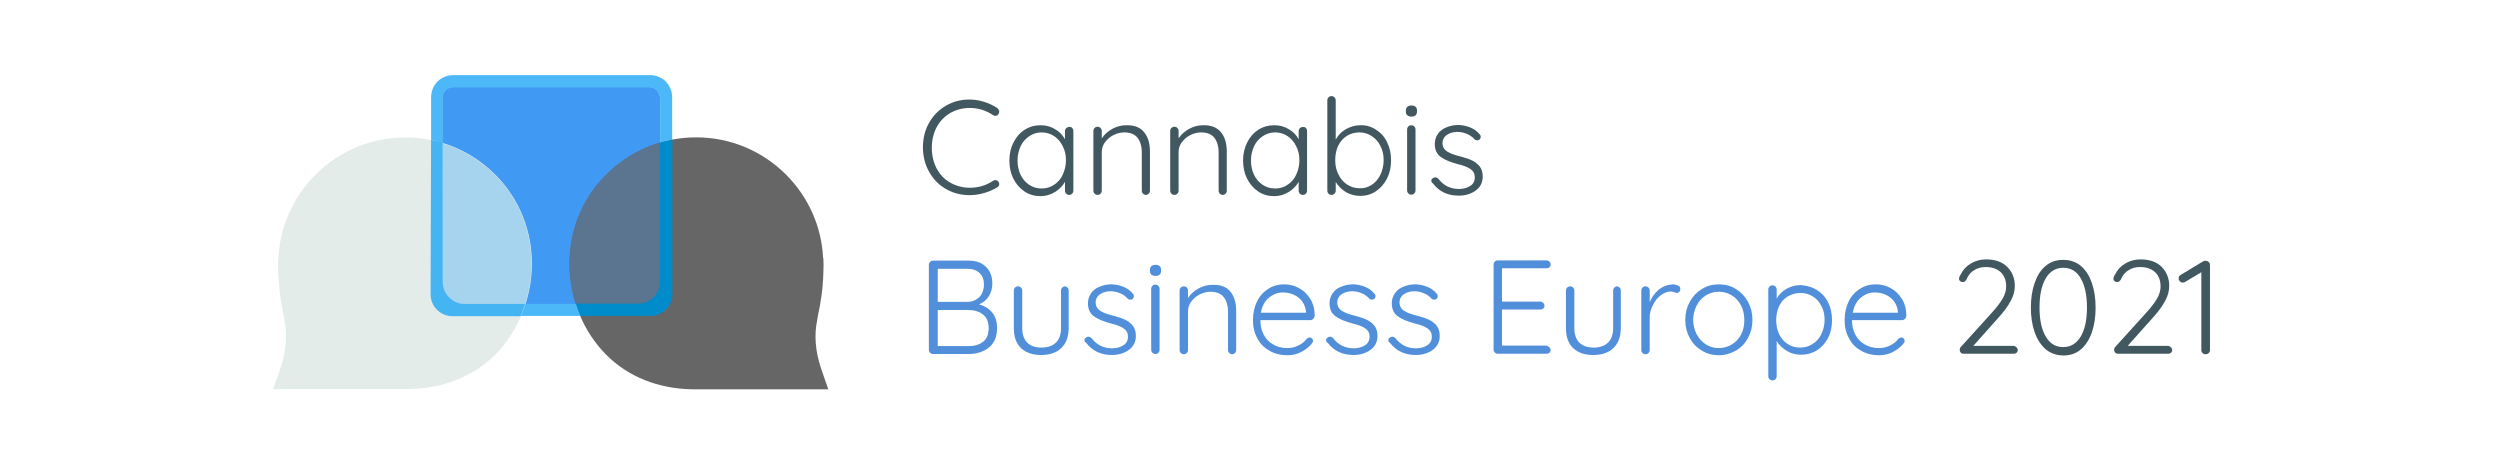 <?xml version="1.0" encoding="utf-8"?>
<!-- Generator: Adobe Illustrator 24.2.3, SVG Export Plug-In . SVG Version: 6.00 Build 0)  -->
<svg version="1.1" id="Capa_1" xmlns="http://www.w3.org/2000/svg" xmlns:xlink="http://www.w3.org/1999/xlink" x="0px" y="0px"
	 viewBox="0 0 1012 188" style="enable-background:new 0 0 1012 188;" xml:space="preserve">
<style type="text/css">
	.st0{fill:#425861;}
	.st1{fill:#518FDB;}
	.st2{fill:none;stroke:#666666;stroke-width:30;stroke-miterlimit:10;}
	.st3{fill:#4099F2;}
	.st4{fill:#666666;}
	.st5{fill:#5B7590;}
	.st6{fill:#E4ECEA;}
	.st7{fill:#A6D4EF;}
	.st8{fill:#4DB8F8;}
	.st9{fill:#008BCB;}
	.st10{fill:#44B4F3;}
</style>
<g>
	<g>
		<path class="st0" d="M404.5,45.2c0,0.3-0.1,0.7-0.4,1.1c-0.3,0.4-0.7,0.6-1.2,0.6c-0.3,0-0.6-0.1-0.9-0.3c-2.9-1.9-6-2.9-9.4-2.9
			c-2.9,0-5.5,0.7-7.9,2c-2.3,1.4-4.2,3.3-5.5,5.7c-1.3,2.5-2,5.2-2,8.4c0,3.2,0.7,6,2,8.5c1.4,2.5,3.2,4.4,5.6,5.7
			c2.3,1.3,5,2,7.8,2c3.4,0,6.5-0.9,9.4-2.8c0.3-0.2,0.6-0.3,0.9-0.3c0.5,0,0.9,0.2,1.2,0.6c0.3,0.3,0.4,0.6,0.4,1
			c0,0.6-0.3,1-0.8,1.3c-1.4,0.9-3.1,1.7-5.2,2.3c-2,0.6-4,0.9-6,0.9c-3.4,0-6.6-0.8-9.4-2.4c-2.9-1.6-5.2-3.9-6.9-6.9
			c-1.7-2.9-2.6-6.3-2.6-10.1c0-3.6,0.8-6.9,2.5-9.9c1.7-3,4-5.3,6.8-6.9c2.9-1.7,6-2.5,9.5-2.5c2,0,4,0.3,5.9,0.9
			c1.9,0.6,3.6,1.4,5.2,2.4C404.2,44.2,404.5,44.7,404.5,45.2z"/>
		<path class="st0" d="M434,51.8c0.3,0.3,0.5,0.7,0.5,1.2v24.2c0,0.5-0.2,0.9-0.5,1.2c-0.3,0.3-0.7,0.5-1.2,0.5
			c-0.5,0-0.9-0.2-1.2-0.5c-0.3-0.3-0.5-0.7-0.5-1.2v-3.6c-0.9,1.6-2.2,3-4,4.1c-1.8,1.1-3.7,1.7-5.9,1.7c-2.4,0-4.6-0.6-6.5-1.9
			c-1.9-1.3-3.4-3-4.5-5.2c-1.1-2.2-1.6-4.6-1.6-7.4c0-2.7,0.6-5.2,1.7-7.3c1.1-2.2,2.6-3.9,4.5-5.1c1.9-1.2,4-1.8,6.4-1.8
			c2.2,0,4.1,0.5,5.9,1.6c1.8,1,3.1,2.4,4,4.1v-3.3c0-0.5,0.2-0.9,0.5-1.2c0.3-0.3,0.7-0.5,1.2-0.5C433.3,51.3,433.7,51.4,434,51.8z
			 M426.7,74.8c1.5-1,2.7-2.3,3.5-4.1c0.8-1.7,1.3-3.7,1.3-5.8c0-2.1-0.4-4-1.3-5.7c-0.8-1.7-2-3.1-3.5-4.1c-1.5-1-3.2-1.5-5-1.5
			c-1.9,0-3.5,0.5-5,1.5c-1.5,1-2.7,2.3-3.5,4c-0.8,1.7-1.3,3.6-1.3,5.8c0,2.2,0.4,4.1,1.2,5.8c0.8,1.7,2,3.1,3.5,4.1
			c1.5,1,3.2,1.5,5.1,1.5C423.5,76.3,425.2,75.8,426.7,74.8z"/>
		<path class="st0" d="M463.2,53.6c1.6,2,2.3,4.5,2.3,7.8v15.8c0,0.5-0.2,0.9-0.5,1.2c-0.3,0.3-0.7,0.5-1.1,0.5
			c-0.5,0-0.9-0.2-1.2-0.5c-0.3-0.3-0.5-0.7-0.5-1.2V61.5c0-2.3-0.6-4.2-1.7-5.7c-1.2-1.5-3-2.2-5.4-2.2c-1.5,0-3,0.4-4.4,1.1
			c-1.4,0.7-2.5,1.7-3.4,2.9c-0.9,1.2-1.3,2.5-1.3,3.9v15.7c0,0.5-0.2,0.9-0.5,1.2c-0.3,0.3-0.7,0.5-1.2,0.5c-0.5,0-0.9-0.2-1.2-0.5
			c-0.3-0.3-0.5-0.7-0.5-1.2V53c0-0.5,0.2-0.9,0.5-1.2c0.3-0.3,0.7-0.5,1.2-0.5c0.5,0,0.9,0.2,1.2,0.5c0.3,0.3,0.5,0.7,0.5,1.2v3
			c1-1.5,2.4-2.8,4.2-3.8c1.8-1,3.7-1.5,5.6-1.5C459.2,50.6,461.7,51.6,463.2,53.6z"/>
		<path class="st0" d="M494.3,53.6c1.6,2,2.3,4.5,2.3,7.8v15.8c0,0.5-0.2,0.9-0.5,1.2c-0.3,0.3-0.7,0.5-1.1,0.5
			c-0.5,0-0.9-0.2-1.2-0.5c-0.3-0.3-0.5-0.7-0.5-1.2V61.5c0-2.3-0.6-4.2-1.7-5.7c-1.2-1.5-3-2.2-5.4-2.2c-1.5,0-3,0.4-4.4,1.1
			c-1.4,0.7-2.5,1.7-3.4,2.9c-0.9,1.2-1.3,2.5-1.3,3.9v15.7c0,0.5-0.2,0.9-0.5,1.2c-0.3,0.3-0.7,0.5-1.2,0.5c-0.5,0-0.9-0.2-1.2-0.5
			c-0.3-0.3-0.5-0.7-0.5-1.2V53c0-0.5,0.2-0.9,0.5-1.2c0.3-0.3,0.7-0.5,1.2-0.5c0.5,0,0.9,0.2,1.2,0.5c0.3,0.3,0.5,0.7,0.5,1.2v3
			c1-1.5,2.4-2.8,4.2-3.8c1.8-1,3.7-1.5,5.6-1.5C490.3,50.6,492.7,51.6,494.3,53.6z"/>
		<path class="st0" d="M528.6,51.8c0.3,0.3,0.5,0.7,0.5,1.2v24.2c0,0.5-0.2,0.9-0.5,1.2c-0.3,0.3-0.7,0.5-1.2,0.5s-0.9-0.2-1.2-0.5
			c-0.3-0.3-0.5-0.7-0.5-1.2v-3.6c-0.9,1.6-2.2,3-4,4.1c-1.8,1.1-3.7,1.7-5.9,1.7c-2.4,0-4.6-0.6-6.5-1.9c-1.9-1.3-3.4-3-4.5-5.2
			c-1.1-2.2-1.6-4.6-1.6-7.4c0-2.7,0.6-5.2,1.7-7.3c1.1-2.2,2.6-3.9,4.5-5.1c1.9-1.2,4-1.8,6.4-1.8c2.2,0,4.1,0.5,5.9,1.6
			c1.8,1,3.1,2.4,4,4.1v-3.3c0-0.5,0.2-0.9,0.5-1.2s0.7-0.5,1.2-0.5S528.3,51.4,528.6,51.8z M521.2,74.8c1.5-1,2.7-2.3,3.5-4.1
			c0.8-1.7,1.3-3.7,1.3-5.8c0-2.1-0.4-4-1.3-5.7c-0.8-1.7-2-3.1-3.5-4.1c-1.5-1-3.2-1.5-5-1.5s-3.5,0.5-5,1.5c-1.5,1-2.7,2.3-3.5,4
			c-0.8,1.7-1.3,3.6-1.3,5.8c0,2.2,0.4,4.1,1.2,5.8c0.8,1.7,2,3.1,3.5,4.1c1.5,1,3.2,1.5,5.1,1.5C518.1,76.3,519.8,75.8,521.2,74.8z
			"/>
		<path class="st0" d="M557,52.5c1.9,1.2,3.5,2.9,4.5,5.1c1.1,2.2,1.6,4.6,1.6,7.3c0,2.7-0.5,5.1-1.6,7.3c-1.1,2.2-2.6,3.9-4.5,5.2
			c-1.9,1.3-4.1,1.9-6.4,1.9c-2,0-3.9-0.5-5.7-1.5c-1.7-1-3.1-2.4-4.2-4.1v3.5c0,0.5-0.2,0.9-0.5,1.2c-0.3,0.3-0.7,0.5-1.2,0.5
			c-0.5,0-0.9-0.2-1.2-0.5c-0.3-0.3-0.5-0.7-0.5-1.2V40.6c0-0.5,0.2-0.9,0.5-1.2c0.3-0.3,0.7-0.5,1.2-0.5c0.5,0,0.9,0.2,1.2,0.5
			c0.3,0.3,0.5,0.7,0.5,1.2v15.9c1-1.8,2.3-3.2,4.1-4.2s3.7-1.6,5.8-1.6C552.9,50.6,555,51.2,557,52.5z M555.3,74.8
			c1.5-1,2.7-2.4,3.5-4.1c0.8-1.7,1.3-3.7,1.3-5.8c0-2.2-0.4-4.1-1.3-5.8c-0.8-1.7-2-3-3.5-4c-1.5-1-3.2-1.5-5-1.5
			c-1.9,0-3.6,0.5-5.1,1.4c-1.5,1-2.7,2.3-3.5,4c-0.8,1.7-1.2,3.7-1.2,5.8c0,2.2,0.4,4.1,1.3,5.8c0.8,1.7,2,3.1,3.5,4.1
			c1.5,1,3.2,1.5,5.1,1.5C552.1,76.3,553.8,75.8,555.3,74.8z"/>
		<path class="st0" d="M569.7,46.7c-0.4-0.3-0.6-0.8-0.6-1.5v-0.5c0-0.6,0.2-1.1,0.6-1.5c0.4-0.3,1-0.5,1.7-0.5c1.4,0,2.2,0.7,2.2,2
			v0.5c0,0.6-0.2,1.1-0.6,1.5c-0.4,0.3-0.9,0.5-1.6,0.5C570.6,47.2,570.1,47,569.7,46.7z M572.5,78.3c-0.3,0.3-0.7,0.5-1.2,0.5
			c-0.5,0-0.9-0.2-1.2-0.5c-0.3-0.3-0.5-0.7-0.5-1.2V52.4c0-0.5,0.2-0.9,0.5-1.2c0.3-0.3,0.7-0.5,1.2-0.5c0.5,0,0.9,0.2,1.2,0.5
			c0.3,0.3,0.5,0.7,0.5,1.2v24.7C573,77.6,572.8,78,572.5,78.3z"/>
		<path class="st0" d="M579.4,73.2c0-0.5,0.2-0.8,0.7-1.1c0.2-0.2,0.5-0.3,0.9-0.3c0.4,0,0.8,0.2,1.2,0.5c2.1,2.8,4.9,4.2,8.4,4.2
			c1.7,0,3.2-0.4,4.5-1.2s1.9-2,1.9-3.5c0-1.5-0.6-2.6-1.8-3.4c-1.2-0.8-2.8-1.4-4.9-1.9c-3-0.8-5.3-1.7-7-2.9
			c-1.7-1.2-2.5-3-2.5-5.3c0-1.5,0.4-2.8,1.2-4c0.8-1.2,1.9-2.1,3.4-2.7c1.4-0.6,3-1,4.8-1c1.5,0,3.1,0.3,4.7,0.9
			c1.6,0.6,2.9,1.5,4,2.8c0.3,0.3,0.5,0.6,0.5,1.1c0,0.4-0.2,0.8-0.5,1.1c-0.3,0.2-0.6,0.3-1,0.3c-0.4,0-0.7-0.1-1-0.4
			c-0.9-1-1.9-1.7-3.1-2.2c-1.2-0.5-2.5-0.8-3.8-0.8c-1.7,0-3.1,0.4-4.3,1.2c-1.2,0.8-1.8,2-1.8,3.5c0.1,1.4,0.7,2.5,2,3.3
			s3.1,1.4,5.5,2c1.9,0.5,3.4,1,4.6,1.6c1.2,0.6,2.2,1.4,3,2.4c0.8,1,1.2,2.4,1.2,4.1c0,2.3-0.9,4.2-2.8,5.6
			c-1.9,1.4-4.2,2.1-6.9,2.1c-4.4,0-7.9-1.6-10.4-4.9C579.5,73.9,579.4,73.5,579.4,73.2z"/>
		<path class="st1" d="M401.6,126.5c1.4,1.6,2,3.7,2,6.3c0,3.5-1.1,6.1-3.3,7.9c-2.2,1.7-4.9,2.6-8.1,2.6h-14.5
			c-0.5,0-0.9-0.2-1.2-0.5c-0.3-0.3-0.5-0.7-0.5-1.2v-34.4c0-0.5,0.2-0.9,0.5-1.2c0.3-0.3,0.7-0.5,1.2-0.5h14.3c3,0,5.4,0.8,7.1,2.5
			c1.7,1.6,2.6,3.9,2.6,6.8c0,1.9-0.5,3.6-1.4,5.1c-0.9,1.5-2.3,2.6-4,3.3C398.5,123.8,400.3,124.9,401.6,126.5z M396.5,110.5
			c-1.2-1.1-2.8-1.7-4.9-1.7h-12v13.4h12c1.9,0,3.5-0.7,4.8-1.9c1.2-1.2,1.9-3,1.9-5.2C398.3,113.2,397.7,111.6,396.5,110.5z
			 M398,138.3c1.5-1.2,2.2-3,2.2-5.5c0-2.5-0.8-4.4-2.3-5.5c-1.5-1.2-3.5-1.8-5.9-1.8h-12.4v14.6h12.5
			C394.5,140.1,396.5,139.5,398,138.3z"/>
		<path class="st1" d="M432.1,116.4c0.3,0.3,0.5,0.7,0.5,1.2v15.2c0,3.5-1,6.2-3,8.1c-2,1.9-4.7,2.8-8.2,2.8c-3.4,0-6.1-0.9-8.1-2.8
			c-2-1.9-2.9-4.6-2.9-8.1v-15.2c0-0.5,0.2-0.9,0.5-1.2c0.3-0.3,0.7-0.5,1.2-0.5c0.5,0,0.9,0.2,1.2,0.5c0.3,0.3,0.5,0.7,0.5,1.2
			v15.2c0,2.6,0.7,4.5,2,5.9c1.4,1.3,3.3,2,5.8,2c2.5,0,4.5-0.7,5.8-2c1.4-1.3,2.1-3.3,2.1-5.9v-15.2c0-0.5,0.2-0.9,0.5-1.2
			c0.3-0.3,0.7-0.5,1.2-0.5C431.4,116,431.8,116.1,432.1,116.4z"/>
		<path class="st1" d="M439,137.7c0-0.5,0.2-0.8,0.7-1.1c0.2-0.2,0.5-0.3,0.9-0.3c0.4,0,0.8,0.2,1.2,0.5c2.1,2.8,4.9,4.2,8.4,4.2
			c1.7,0,3.2-0.4,4.5-1.2c1.3-0.8,1.9-2,1.9-3.5c0-1.5-0.6-2.6-1.8-3.4s-2.8-1.4-4.9-1.9c-3-0.8-5.3-1.7-7-2.9
			c-1.7-1.2-2.5-3-2.5-5.3c0-1.5,0.4-2.8,1.2-4c0.8-1.2,1.9-2.1,3.4-2.7c1.4-0.6,3-1,4.8-1c1.5,0,3.1,0.3,4.7,0.9
			c1.6,0.6,2.9,1.5,4,2.8c0.3,0.3,0.5,0.6,0.5,1.1c0,0.4-0.2,0.8-0.5,1.1c-0.3,0.2-0.6,0.3-1,0.3c-0.4,0-0.7-0.1-1-0.4
			c-0.9-1-1.9-1.7-3.1-2.2s-2.5-0.8-3.8-0.8c-1.7,0-3.1,0.4-4.3,1.2c-1.2,0.8-1.8,2-1.8,3.5c0.1,1.4,0.7,2.5,2,3.3s3.1,1.4,5.5,2
			c1.9,0.5,3.4,1,4.6,1.6c1.2,0.6,2.2,1.4,3,2.4c0.8,1,1.2,2.4,1.2,4.1c0,2.3-0.9,4.2-2.8,5.6c-1.9,1.4-4.2,2.1-6.9,2.1
			c-4.4,0-7.9-1.6-10.4-4.9C439.2,138.5,439,138.1,439,137.7z"/>
		<path class="st1" d="M466.1,111.2c-0.4-0.3-0.6-0.8-0.6-1.5v-0.5c0-0.6,0.2-1.1,0.6-1.5c0.4-0.3,1-0.5,1.7-0.5
			c1.4,0,2.2,0.7,2.2,2v0.5c0,0.6-0.2,1.1-0.6,1.5c-0.4,0.3-0.9,0.5-1.6,0.5C467,111.7,466.5,111.5,466.1,111.2z M468.9,142.8
			c-0.3,0.3-0.7,0.5-1.2,0.5c-0.5,0-0.9-0.2-1.2-0.5c-0.3-0.3-0.5-0.7-0.5-1.2v-24.7c0-0.5,0.2-0.9,0.5-1.2c0.3-0.3,0.7-0.5,1.2-0.5
			c0.5,0,0.9,0.2,1.2,0.5c0.3,0.3,0.5,0.7,0.5,1.2v24.7C469.4,142.1,469.2,142.5,468.9,142.8z"/>
		<path class="st1" d="M498.1,118.1c1.6,2,2.3,4.5,2.3,7.8v15.8c0,0.5-0.2,0.9-0.5,1.2c-0.3,0.3-0.7,0.5-1.1,0.5
			c-0.5,0-0.9-0.2-1.2-0.5s-0.5-0.7-0.5-1.2V126c0-2.3-0.6-4.2-1.7-5.7c-1.2-1.5-3-2.2-5.4-2.2c-1.5,0-3,0.4-4.4,1.1
			c-1.4,0.7-2.5,1.7-3.4,2.9s-1.3,2.5-1.3,3.9v15.7c0,0.5-0.2,0.9-0.5,1.2s-0.7,0.5-1.2,0.5c-0.5,0-0.9-0.2-1.2-0.5
			s-0.5-0.7-0.5-1.2v-24.1c0-0.5,0.2-0.9,0.5-1.2c0.3-0.3,0.7-0.5,1.2-0.5c0.5,0,0.9,0.2,1.2,0.5c0.3,0.3,0.5,0.7,0.5,1.2v3
			c1-1.5,2.4-2.8,4.2-3.8c1.8-1,3.7-1.5,5.6-1.5C494.1,115.2,496.5,116.1,498.1,118.1z"/>
		<path class="st1" d="M531.6,129.1c-0.3,0.3-0.7,0.5-1.1,0.5h-20.3c0,2.2,0.4,4.1,1.3,5.8c0.9,1.7,2.1,3,3.8,4
			c1.6,1,3.6,1.5,5.8,1.5c1.7,0,3.3-0.4,4.6-1.1c1.4-0.7,2.5-1.6,3.3-2.7c0.4-0.3,0.8-0.5,1.1-0.5c0.4,0,0.7,0.1,1,0.4
			c0.3,0.3,0.4,0.6,0.4,1c0,0.4-0.2,0.8-0.5,1.1c-1.1,1.4-2.6,2.5-4.3,3.4c-1.7,0.9-3.6,1.3-5.5,1.3c-2.8,0-5.2-0.6-7.3-1.8
			c-2.1-1.2-3.8-2.8-4.9-5c-1.2-2.1-1.8-4.6-1.8-7.4c0-2.9,0.6-5.5,1.7-7.7s2.7-3.9,4.7-5.1c1.9-1.2,4-1.7,6.2-1.7
			c2.2,0,4.2,0.5,6,1.5c1.9,1,3.4,2.5,4.6,4.4c1.2,1.9,1.8,4.2,1.8,6.9C532.1,128.4,531.9,128.8,531.6,129.1z M513.8,120.4
			c-1.8,1.4-2.9,3.5-3.4,6.2h18.3v-0.4c-0.2-1.6-0.7-3-1.6-4.2c-0.9-1.2-2-2.1-3.4-2.7c-1.3-0.6-2.7-0.9-4.2-0.9
			C517.5,118.3,515.6,119,513.8,120.4z"/>
		<path class="st1" d="M536.8,137.7c0-0.5,0.2-0.8,0.7-1.1c0.2-0.2,0.5-0.3,0.9-0.3c0.4,0,0.8,0.2,1.2,0.5c2.1,2.8,4.9,4.2,8.4,4.2
			c1.7,0,3.2-0.4,4.5-1.2s1.9-2,1.9-3.5c0-1.5-0.6-2.6-1.8-3.4c-1.2-0.8-2.8-1.4-4.9-1.9c-3-0.8-5.3-1.7-7-2.9
			c-1.7-1.2-2.5-3-2.5-5.3c0-1.5,0.4-2.8,1.2-4c0.8-1.2,1.9-2.1,3.4-2.7s3-1,4.8-1c1.5,0,3.1,0.3,4.7,0.9c1.6,0.6,2.9,1.5,4,2.8
			c0.3,0.3,0.5,0.6,0.5,1.1c0,0.4-0.2,0.8-0.5,1.1c-0.3,0.2-0.6,0.3-1,0.3c-0.4,0-0.7-0.1-1-0.4c-0.9-1-1.9-1.7-3.1-2.2
			c-1.2-0.5-2.5-0.8-3.8-0.8c-1.7,0-3.1,0.4-4.3,1.2c-1.2,0.8-1.8,2-1.8,3.5c0.1,1.4,0.7,2.5,2,3.3s3.1,1.4,5.5,2
			c1.9,0.5,3.4,1,4.6,1.6c1.2,0.6,2.2,1.4,3,2.4c0.8,1,1.2,2.4,1.2,4.1c0,2.3-0.9,4.2-2.8,5.6c-1.9,1.4-4.2,2.1-6.9,2.1
			c-4.4,0-7.9-1.6-10.4-4.9C536.9,138.5,536.8,138.1,536.8,137.7z"/>
		<path class="st1" d="M562,137.7c0-0.5,0.2-0.8,0.7-1.1c0.2-0.2,0.5-0.3,0.9-0.3c0.4,0,0.8,0.2,1.2,0.5c2.1,2.8,4.9,4.2,8.4,4.2
			c1.7,0,3.2-0.4,4.5-1.2s1.9-2,1.9-3.5c0-1.5-0.6-2.6-1.8-3.4c-1.2-0.8-2.8-1.4-4.9-1.9c-3-0.8-5.3-1.7-7-2.9
			c-1.7-1.2-2.5-3-2.5-5.3c0-1.5,0.4-2.8,1.2-4c0.8-1.2,1.9-2.1,3.4-2.7s3-1,4.8-1c1.5,0,3.1,0.3,4.7,0.9c1.6,0.6,2.9,1.5,4,2.8
			c0.3,0.3,0.5,0.6,0.5,1.1c0,0.4-0.2,0.8-0.5,1.1c-0.3,0.2-0.6,0.3-1,0.3c-0.4,0-0.7-0.1-1-0.4c-0.9-1-1.9-1.7-3.1-2.2
			c-1.2-0.5-2.5-0.8-3.8-0.8c-1.7,0-3.1,0.4-4.3,1.2c-1.2,0.8-1.8,2-1.8,3.5c0.1,1.4,0.7,2.5,2,3.3s3.1,1.4,5.5,2
			c1.9,0.5,3.4,1,4.6,1.6c1.2,0.6,2.2,1.4,3,2.4c0.8,1,1.2,2.4,1.2,4.1c0,2.3-0.9,4.2-2.8,5.6c-1.9,1.4-4.2,2.1-6.9,2.1
			c-4.4,0-7.9-1.6-10.4-4.9C562.1,138.5,562,138.1,562,137.7z"/>
		<path class="st1" d="M627.2,140.6c0.3,0.3,0.5,0.7,0.5,1.1c0,0.5-0.2,0.8-0.5,1.1c-0.3,0.3-0.7,0.4-1.2,0.4h-19.7
			c-0.5,0-0.9-0.2-1.2-0.5c-0.3-0.3-0.5-0.7-0.5-1.2v-34.4c0-0.5,0.2-0.9,0.5-1.2c0.3-0.3,0.7-0.5,1.2-0.5H626
			c0.5,0,0.9,0.2,1.2,0.5c0.3,0.3,0.5,0.7,0.5,1.2c0,0.5-0.2,0.8-0.5,1.1c-0.3,0.3-0.7,0.4-1.2,0.4h-18v13.5h15.5
			c0.5,0,0.9,0.2,1.2,0.5c0.3,0.3,0.5,0.7,0.5,1.2c0,0.5-0.2,0.8-0.5,1.1c-0.3,0.3-0.7,0.4-1.2,0.4h-15.5v14.6h18
			C626.5,140.1,626.9,140.3,627.2,140.6z"/>
		<path class="st1" d="M655.6,116.4c0.3,0.3,0.5,0.7,0.5,1.2v15.2c0,3.5-1,6.2-3,8.1c-2,1.9-4.7,2.8-8.2,2.8c-3.4,0-6.1-0.9-8.1-2.8
			c-2-1.9-2.9-4.6-2.9-8.1v-15.2c0-0.5,0.2-0.9,0.5-1.2c0.3-0.3,0.7-0.5,1.2-0.5c0.5,0,0.9,0.2,1.2,0.5c0.3,0.3,0.5,0.7,0.5,1.2
			v15.2c0,2.6,0.7,4.5,2,5.9c1.4,1.3,3.3,2,5.8,2c2.5,0,4.5-0.7,5.8-2c1.4-1.3,2.1-3.3,2.1-5.9v-15.2c0-0.5,0.2-0.9,0.5-1.2
			c0.3-0.3,0.7-0.5,1.2-0.5C654.9,116,655.3,116.1,655.6,116.4z"/>
		<path class="st1" d="M679.3,115.6c0.6,0.3,0.9,0.7,0.9,1.3c0,0.5-0.1,0.9-0.4,1.2c-0.3,0.3-0.6,0.5-1,0.5c-0.2,0-0.5-0.1-1-0.3
			c-0.5-0.2-1-0.3-1.5-0.3c-1.3,0-2.6,0.5-4,1.5c-1.3,1-2.4,2.3-3.2,4c-0.8,1.6-1.3,3.2-1.3,4.9v13.3c0,0.5-0.2,0.9-0.5,1.2
			c-0.3,0.3-0.7,0.5-1.2,0.5c-0.5,0-0.9-0.2-1.2-0.5c-0.3-0.3-0.5-0.7-0.5-1.2v-24.1c0-0.5,0.2-0.9,0.5-1.2c0.3-0.3,0.7-0.5,1.2-0.5
			c0.5,0,0.9,0.2,1.2,0.5c0.3,0.3,0.5,0.7,0.5,1.2v4.7c0.8-2,2.1-3.7,3.7-5.1c1.7-1.3,3.6-2,5.9-2.1
			C678.1,115.2,678.7,115.3,679.3,115.6z"/>
		<path class="st1" d="M707.6,136.8c-1.2,2.2-2.8,3.9-4.9,5.1c-2.1,1.2-4.4,1.9-6.9,1.9s-4.9-0.6-6.9-1.9c-2.1-1.2-3.7-2.9-4.9-5.1
			c-1.2-2.2-1.8-4.6-1.8-7.3c0-2.7,0.6-5.1,1.8-7.3c1.2-2.2,2.8-3.9,4.9-5.2c2.1-1.3,4.4-1.9,6.9-1.9s4.9,0.6,6.9,1.9
			c2.1,1.3,3.7,3,4.9,5.2c1.2,2.2,1.8,4.6,1.8,7.3C709.4,132.2,708.8,134.6,707.6,136.8z M704.8,123.7c-0.9-1.7-2.1-3.1-3.7-4.1
			c-1.6-1-3.4-1.5-5.3-1.5c-1.9,0-3.7,0.5-5.3,1.5c-1.6,1-2.8,2.3-3.7,4.1s-1.4,3.7-1.4,5.8c0,2.1,0.5,4,1.4,5.8
			c0.9,1.7,2.2,3.1,3.7,4.1c1.6,1,3.3,1.5,5.3,1.5c1.9,0,3.7-0.5,5.3-1.5c1.6-1,2.8-2.3,3.7-4c0.9-1.7,1.3-3.7,1.3-5.8
			S705.7,125.4,704.8,123.7z"/>
		<path class="st1" d="M735.5,117.4c1.9,1.2,3.5,2.9,4.5,5c1.1,2.1,1.6,4.5,1.6,7.2c0,2.7-0.5,5.1-1.6,7.2c-1.1,2.1-2.6,3.8-4.5,5
			c-1.9,1.2-4.1,1.8-6.4,1.8c-2.1,0-4-0.5-5.7-1.5c-1.7-1-3.1-2.3-4.2-4v14.2c0,0.5-0.2,0.9-0.5,1.2c-0.3,0.3-0.7,0.5-1.2,0.5
			c-0.5,0-0.9-0.2-1.2-0.5c-0.3-0.3-0.5-0.7-0.5-1.2v-35.1c0-0.5,0.2-0.9,0.5-1.2c0.3-0.3,0.7-0.5,1.2-0.5c0.5,0,0.9,0.2,1.2,0.5
			c0.3,0.3,0.5,0.7,0.5,1.2v3.7c0.9-1.7,2.3-3,4-4c1.8-1,3.7-1.5,5.8-1.5C731.4,115.6,733.6,116.2,735.5,117.4z M733.8,139.2
			c1.5-0.9,2.7-2.3,3.5-4c0.8-1.7,1.3-3.6,1.3-5.7c0-2.1-0.4-4-1.3-5.6c-0.8-1.7-2-3-3.5-3.9c-1.5-1-3.2-1.4-5-1.4
			c-1.9,0-3.6,0.5-5.1,1.4c-1.5,0.9-2.7,2.2-3.5,3.9c-0.8,1.7-1.2,3.6-1.2,5.7c0,2.1,0.4,4,1.2,5.7c0.8,1.7,2,3,3.5,4
			c1.5,1,3.2,1.4,5.1,1.4C730.7,140.7,732.3,140.2,733.8,139.2z"/>
		<path class="st1" d="M771.1,129.1c-0.3,0.3-0.7,0.5-1.1,0.5h-20.3c0,2.2,0.4,4.1,1.3,5.8c0.9,1.7,2.1,3,3.8,4
			c1.6,1,3.6,1.5,5.8,1.5c1.7,0,3.3-0.4,4.6-1.1c1.4-0.7,2.5-1.6,3.3-2.7c0.4-0.3,0.8-0.5,1.1-0.5c0.4,0,0.7,0.1,1,0.4
			c0.3,0.3,0.4,0.6,0.4,1c0,0.4-0.2,0.8-0.5,1.1c-1.1,1.4-2.6,2.5-4.3,3.4c-1.7,0.9-3.6,1.3-5.5,1.3c-2.8,0-5.2-0.6-7.3-1.8
			c-2.1-1.2-3.8-2.8-4.9-5c-1.2-2.1-1.8-4.6-1.8-7.4c0-2.9,0.6-5.5,1.7-7.7s2.7-3.9,4.7-5.1c1.9-1.2,4-1.7,6.2-1.7
			c2.2,0,4.2,0.5,6,1.5c1.9,1,3.4,2.5,4.6,4.4c1.2,1.9,1.8,4.2,1.8,6.9C771.6,128.4,771.5,128.8,771.1,129.1z M753.4,120.4
			c-1.8,1.4-2.9,3.5-3.4,6.2h18.3v-0.4c-0.2-1.6-0.7-3-1.6-4.2c-0.9-1.2-2-2.1-3.4-2.7c-1.3-0.6-2.7-0.9-4.2-0.9
			C757.1,118.3,755.1,119,753.4,120.4z"/>
		<path class="st0" d="M816.3,140.6c0.3,0.3,0.5,0.7,0.5,1.1c0,0.5-0.2,0.8-0.5,1.1c-0.3,0.3-0.7,0.4-1.1,0.4h-20.2
			c-0.5,0-0.9-0.1-1.2-0.4c-0.3-0.3-0.5-0.7-0.5-1.2c0-0.4,0.1-0.8,0.4-1.1l12.4-13.7c2-2.2,3.5-4.1,4.5-5.8c1-1.7,1.5-3.4,1.5-5
			c0-2.4-0.7-4.4-2.2-5.8c-1.5-1.4-3.5-2.1-6.1-2.1c-1.8,0-3.3,0.4-4.7,1.3c-1.4,0.8-2.4,2.1-3.1,3.8c-0.4,0.6-0.9,1-1.4,1
			c-0.4,0-0.8-0.1-1.1-0.4c-0.4-0.3-0.5-0.6-0.5-1c0-0.2,0.1-0.5,0.2-0.8c0.1-0.3,0.3-0.6,0.5-0.9c0.9-1.9,2.3-3.4,4.2-4.5
			c1.9-1.1,3.9-1.6,6.1-1.6c3.6,0,6.5,1,8.5,3c2,2,3.1,4.6,3.1,7.7c0,2-0.5,4-1.6,6c-1.1,2.1-2.8,4.5-5.3,7.2l-9.9,11.1h16.5
			C815.7,140.2,816,140.3,816.3,140.6z"/>
		<path class="st0" d="M828,141.3c-1.9-1.7-3.4-4-4.4-6.9c-1-2.9-1.5-6.2-1.5-9.9c0-3.7,0.5-7,1.5-9.9s2.4-5.2,4.4-6.9
			c2-1.7,4.3-2.5,7.2-2.5c2.8,0,5.2,0.8,7.2,2.5c2,1.7,3.4,4,4.4,6.9c1,2.9,1.5,6.2,1.5,10c0,3.7-0.5,7-1.5,9.9
			c-1,2.9-2.5,5.2-4.4,6.9c-2,1.7-4.3,2.5-7.2,2.5C832.3,143.8,830,143,828,141.3z M842.3,136.2c1.7-2.9,2.5-6.8,2.5-11.7
			c0-4.9-0.8-8.9-2.5-11.8c-1.7-2.9-4-4.3-7.1-4.3c-3,0-5.4,1.4-7.1,4.3c-1.7,2.9-2.5,6.8-2.5,11.8c0,4.9,0.8,8.8,2.5,11.7
			c1.7,2.9,4,4.3,7.1,4.3C838.3,140.5,840.6,139,842.3,136.2z"/>
		<path class="st0" d="M878.8,140.6c0.3,0.3,0.5,0.7,0.5,1.1c0,0.5-0.2,0.8-0.5,1.1c-0.3,0.3-0.7,0.4-1.1,0.4h-20.2
			c-0.5,0-0.9-0.1-1.2-0.4c-0.3-0.3-0.5-0.7-0.5-1.2c0-0.4,0.1-0.8,0.4-1.1l12.4-13.7c2-2.2,3.5-4.1,4.5-5.8c1-1.7,1.5-3.4,1.5-5
			c0-2.4-0.7-4.4-2.2-5.8c-1.5-1.4-3.5-2.1-6.1-2.1c-1.8,0-3.3,0.4-4.7,1.3c-1.4,0.8-2.4,2.1-3.1,3.8c-0.4,0.6-0.9,1-1.4,1
			c-0.4,0-0.8-0.1-1.1-0.4c-0.4-0.3-0.5-0.6-0.5-1c0-0.2,0.1-0.5,0.2-0.8c0.1-0.3,0.3-0.6,0.5-0.9c0.9-1.9,2.3-3.4,4.2-4.5
			c1.9-1.1,3.9-1.6,6.1-1.6c3.6,0,6.5,1,8.5,3c2,2,3.1,4.6,3.1,7.7c0,2-0.5,4-1.6,6c-1.1,2.1-2.8,4.5-5.3,7.2l-9.9,11.1h16.5
			C878.2,140.2,878.5,140.3,878.8,140.6z"/>
		<path class="st0" d="M894.2,106.2c0.3,0.3,0.4,0.7,0.4,1.1v34.4c0,0.5-0.2,0.9-0.5,1.2c-0.3,0.3-0.8,0.5-1.3,0.5
			c-0.5,0-0.9-0.2-1.2-0.5c-0.3-0.3-0.5-0.7-0.5-1.2v-31.5l-6.7,4c-0.3,0.1-0.5,0.2-0.8,0.2c-0.5,0-0.9-0.2-1.2-0.5
			c-0.3-0.4-0.5-0.8-0.5-1.2c0-0.3,0.1-0.5,0.2-0.8s0.4-0.4,0.6-0.6l9.1-5.5c0.4-0.2,0.8-0.3,1.3-0.2
			C893.6,105.7,893.9,105.8,894.2,106.2z"/>
	</g>
</g>
<path class="st2" d="M309.8,65.7"/>
<g>
	<path class="st2" d="M278,83.5"/>
	<path class="st3" d="M262.8,123.2h-39.7h-39.7c-1.2,0-2.3-0.5-3.1-1.3s-1.3-1.9-1.3-3.1V79.2V39.6c0-1.2,0.5-2.3,1.3-3.1
		s1.9-1.3,3.1-1.3h39.7h39.7c1.2,0,2.3,0.5,3.1,1.3c0.8,0.8,1.3,1.9,1.3,3.1v39.6v39.6c0,1.2-0.5,2.3-1.3,3.1
		C265.2,122.7,264.1,123.2,262.8,123.2z"/>
	<g>
		<path class="st4" d="M328.2,104.8c-0.6-11.1-5.1-22.1-13.6-30.6c-18.2-18.2-47.6-18.2-65.8,0c-18.8,18.8-16.7,48.9,0,65.8
			c9.6,9.7,21.6,12.5,31.7,12.6h47.7c-3.4-9.4-3.5-16.5-2.8-21.5c0.7-5.1,2.5-10.9,2.8-21.1c0.1-2.3,0-4.2,0-5.5"/>
		<path class="st4" d="M335.3,157.6l-54.8,0c-14.1-0.2-26.3-5.1-35.2-14.1c-9.1-9.2-14.5-22.1-14.7-35.6
			c-0.3-14.2,4.9-27.4,14.8-37.2c9.7-9.7,22.6-15.1,36.4-15.1c13.7,0,26.7,5.4,36.4,15.1c9,9,14.4,21,15,33.8l0.1,0
			c0.1,1.9,0.1,3.8,0,5.8c-0.2,7.4-1.2,12.7-2.1,16.9c-0.3,1.8-0.6,3.3-0.8,4.7c-0.8,5.9,0.1,12.3,2.6,19.1L335.3,157.6z
			 M280.6,147.8h41c-1.4-5.9-1.8-11.7-1.1-17.2c0.2-1.7,0.6-3.4,0.9-5.3c0.8-4,1.7-8.6,1.9-15.3c0-1.7,0.1-3.3,0-4.9l-0.1,0
			c-0.5-10.3-4.8-20-12.1-27.3c-7.9-7.9-18.3-12.2-29.4-12.2c-11.1,0-21.5,4.3-29.4,12.2c-17.5,17.5-14.1,44.5,0,58.8
			C259.5,143.8,269,147.6,280.6,147.8z"/>
	</g>
	<path class="st5" d="M267.2,114.1c0,8.9-8.9,8.9-8.9,8.9l-25.3,0c-1.5-4.8-2.4-9.9-2.5-15c-0.3-14.2,4.9-27.4,14.8-37.2
		c6.2-6.2,13.7-10.6,21.8-13C267.2,57.8,267.2,105.3,267.2,114.1z M323.3,105.1"/>
	<g>
		<path class="st6" d="M117.6,104.7c0.6-11.1,5.1-22.1,13.6-30.6c18.2-18.2,47.6-18.2,65.8,0c18.8,18.8,16.7,48.9,0,65.8
			c-9.6,9.7-21.6,12.5-31.7,12.6h-47.7c3.4-9.4,3.5-16.5,2.8-21.5c-0.7-5.1-2.5-10.9-2.8-21.1c-0.1-2.3,0-4.2,0-5.5"/>
		<path class="st6" d="M165.3,157.5h-54.8l2.4-6.6c2.5-6.8,3.4-13.2,2.6-19.1c-0.2-1.4-0.5-2.9-0.8-4.7c-0.8-4.2-1.8-9.4-2.1-16.9
			c-0.1-1.9-0.1-3.8,0-5.7l0.1,0c0.6-12.8,6-24.8,15-33.8c20.1-20.1,52.7-20.1,72.8,0c9.8,9.8,15.1,23,14.8,37.2
			c-0.3,13.4-5.7,26.4-14.7,35.6C191.6,152.4,179.4,157.3,165.3,157.5L165.3,157.5z M124.2,147.7h41c11.6-0.2,21.1-4,28.3-11.2
			c14.1-14.3,17.5-41.3,0-58.8c-7.9-7.9-18.3-12.2-29.4-12.2s-21.5,4.3-29.4,12.2c-7.3,7.3-11.6,17-12.1,27.3l-0.1,0
			c0,1.6,0,3.3,0,4.9c0.2,6.6,1.1,11.2,1.9,15.3c0.4,1.8,0.7,3.6,0.9,5.3C126,136,125.7,141.7,124.2,147.7z"/>
	</g>
	<path class="st7" d="M179.1,58c7.8,2.4,15.1,6.6,21.2,12.7c9.9,9.8,15.1,23,14.8,37.2c-0.1,5.2-1,10.3-2.5,15.1h-25.3
		c0,0-8.3-0.6-8.3-7.5C179.1,108.6,179.1,58,179.1,58z"/>
	<path class="st8" d="M174.5,56.6V48v-8.6c0-2.5,1-4.8,2.6-6.4c1.6-1.6,3.9-2.6,6.4-2.6h39.8h39.8c2.5,0,4.8,1,6.4,2.6
		s2.6,3.9,2.6,6.4V48v8.6c-0.8,0.1-2.1,0.4-3.1,0.7c-1,0.3-1.8,0.5-1.8,0.5v-9.1v-9.1c0-0.9-0.5-2.1-1.2-2.9
		c-0.8-0.8-1.8-1.3-2.9-1.3h-39.9h-39.9c-1.1,0-2.2,0.5-2.9,1.2c-0.8,0.8-1.2,1.8-1.2,2.9v9.2v9.2c0,0-0.3-0.1-1.1-0.3
		C177.3,57.2,176.2,57,174.5,56.6z"/>
	<path class="st9" d="M272.2,56.5v31.3v31.3c0,2.4-1,4.6-2.6,6.2c-1.6,1.6-3.8,2.6-6.2,2.6h-14.3h-14.3c0,0-0.4-0.9-0.8-2
		s-0.8-2.3-1-3h12.7h12.7c2.4,0,4.6-1,6.2-2.6c1.6-1.6,2.6-3.8,2.6-6.2V86V57.7c0,0,0.3-0.1,1.1-0.3S270.4,56.9,272.2,56.5z"/>
	<path class="st10" d="M174.5,56.6l-0.1,31.3l-0.1,31.3c0,2.4,1,4.6,2.6,6.2c1.6,1.6,3.8,2.6,6.2,2.6h13.8h13.8c0,0,0.4-0.9,0.8-2
		s0.9-2.3,1.1-3h-12.3H188c-2.4,0-4.6-1-6.2-2.6c-1.6-1.6-2.6-3.8-2.6-6.2l0-28.3l0-28.3c0,0-0.2-0.1-0.9-0.2S176.4,57,174.5,56.6z"
		/>
	<path class="st8" d="M212.7,123h20.4c0.3,1.1,0.7,2.3,1.3,3.6c0.2,0.5,0.4,0.9,0.7,1.3c-8.1,0-16.2,0-24.3,0
		C210.7,127.9,211.7,126,212.7,123z"/>
</g>
</svg>
